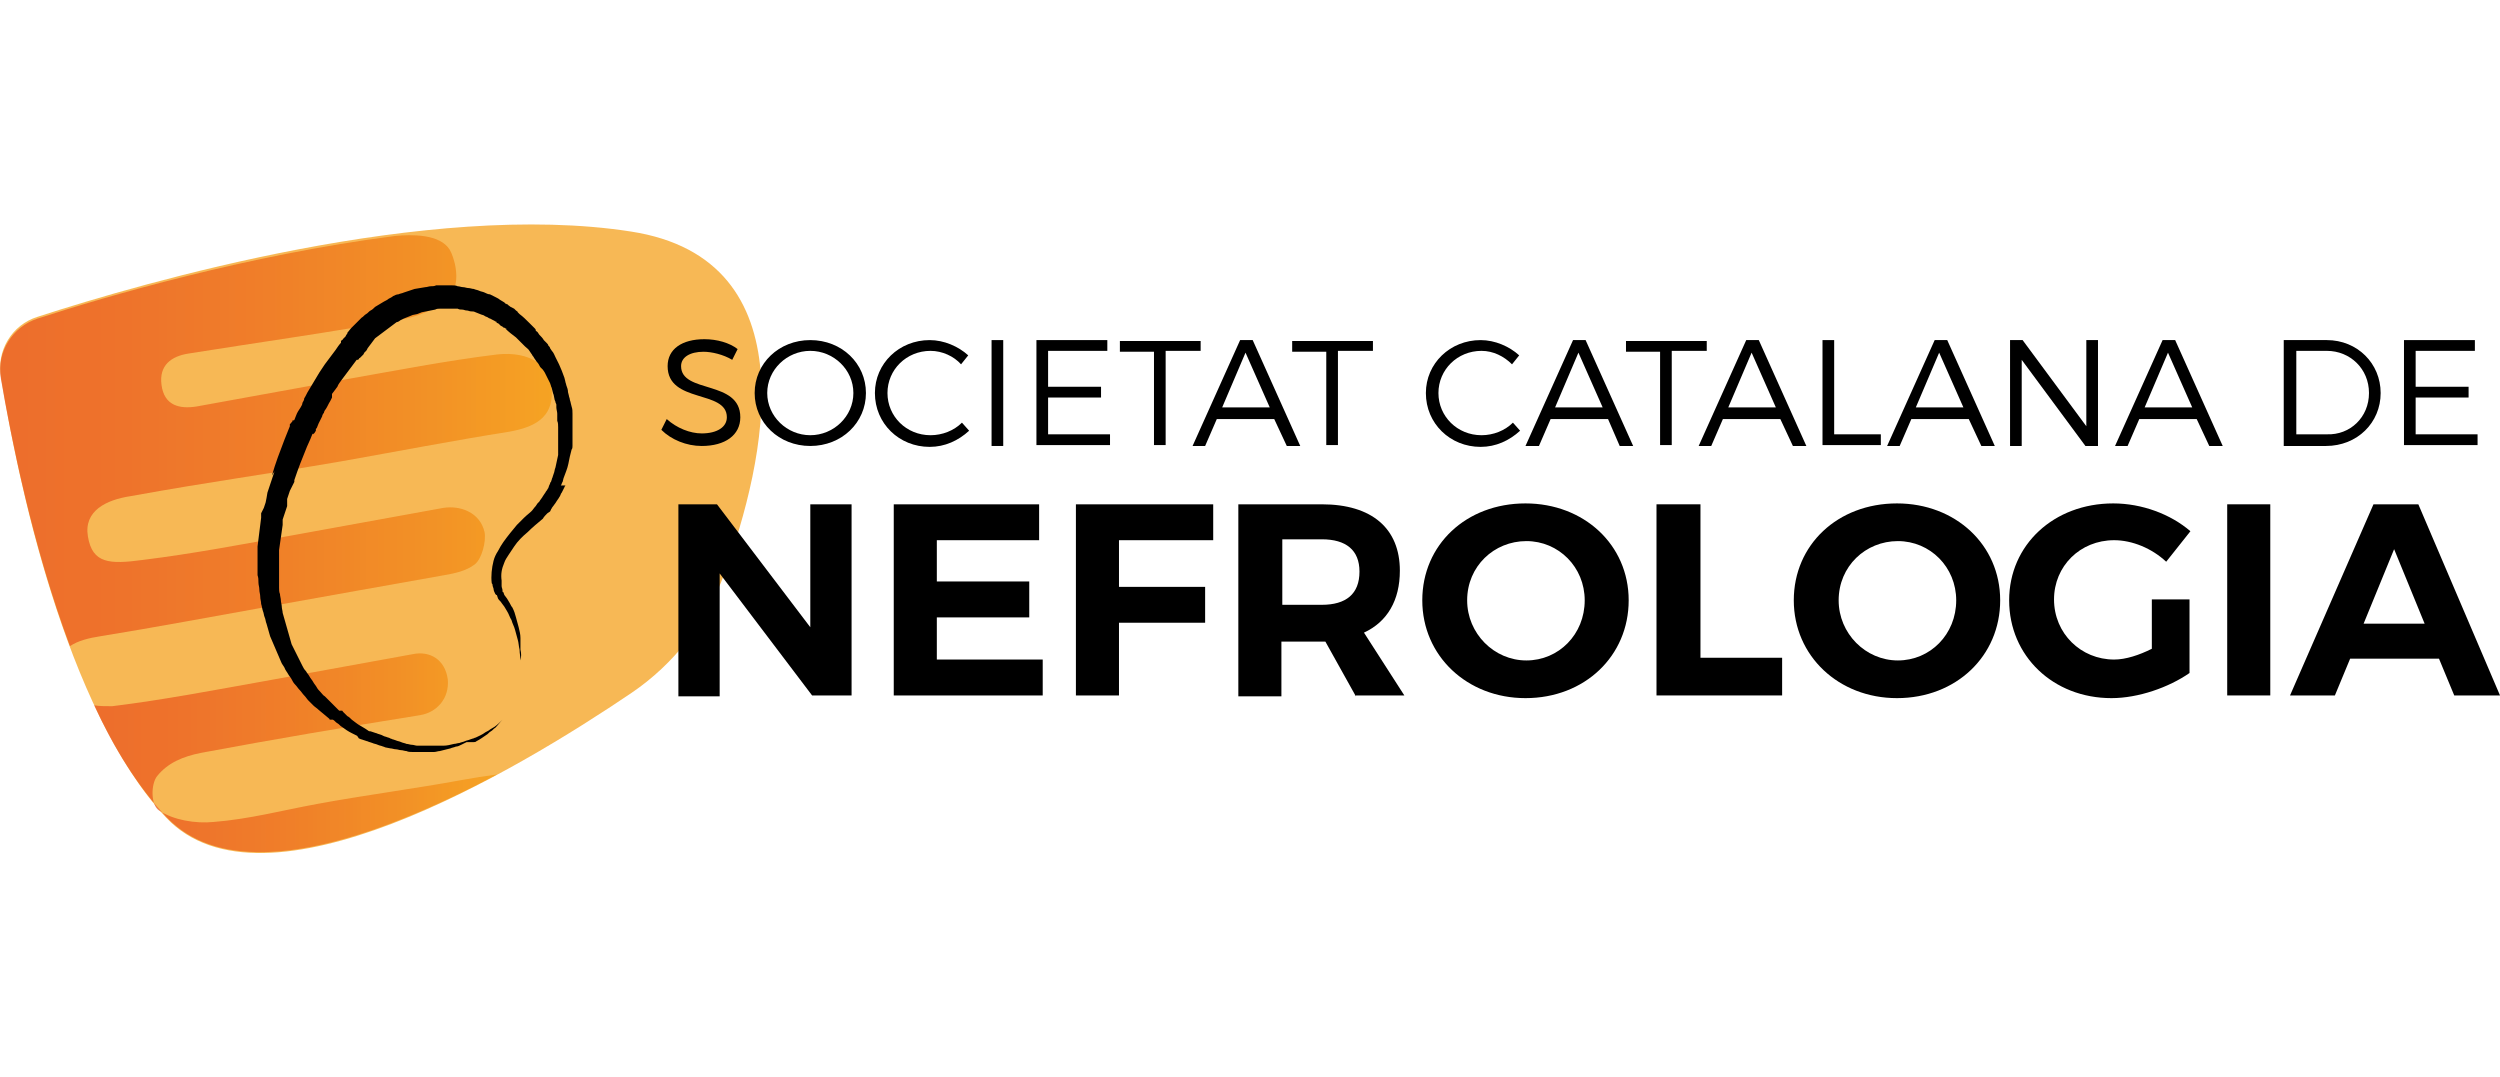 <?xml version="1.0" encoding="utf-8"?>
<!-- Generator: Adobe Illustrator 23.1.1, SVG Export Plug-In . SVG Version: 6.00 Build 0)  -->
<svg version="1.1" id="Layer_1" xmlns="http://www.w3.org/2000/svg" xmlns:xlink="http://www.w3.org/1999/xlink" x="0px" y="0px"
	 viewBox="0 0 278.6 120" style="enable-background:new 0 0 278.6 120;" xml:space="preserve">
<style type="text/css">
	.st0{fill:#00693F;}
	.st1{fill:#2A63BD;}
	.st2{fill-rule:evenodd;clip-rule:evenodd;fill:#1F4D92;}
	.st3{fill-rule:evenodd;clip-rule:evenodd;fill:#912D38;}
	.st4{fill-rule:evenodd;clip-rule:evenodd;fill:#636363;}
	.st5{fill:#163D94;}
	.st6{fill:#E32119;}
	.st7{fill:none;stroke:#E32119;stroke-width:0.84;stroke-miterlimit:3.864;}
	.st8{fill:#FFFFFF;}
	.st9{fill-rule:evenodd;clip-rule:evenodd;fill:#E32119;}
	.st10{fill-rule:evenodd;clip-rule:evenodd;}
	.st11{fill:none;stroke:#FFFFFF;stroke-width:2.317;stroke-miterlimit:3.864;}
	.st12{fill-rule:evenodd;clip-rule:evenodd;fill:#FDC600;}
	.st13{fill-rule:evenodd;clip-rule:evenodd;fill:#5BAC26;}
	.st14{fill-rule:evenodd;clip-rule:evenodd;fill:#006FB7;}
	.st15{fill:#FDC600;}
	.st16{fill:#5BAC26;}
	.st17{fill:#006FB7;}
	.st18{opacity:0.7;fill:#F49A0E;}
	.st19{opacity:0.7;}
	.st20{fill:url(#XMLID_150_);}
	.st21{fill:url(#XMLID_151_);}
	.st22{fill:#BF0D15;}
	.st23{fill:#EE3E33;}
	.st24{fill:#F0BB00;}
	.st25{fill:#939597;}
	.st26{fill:#306DB4;}
	.st27{fill:#FCF152;}
	.st28{fill:url(#XMLID_152_);}
	.st29{fill:url(#XMLID_153_);}
</style>
<g id="XMLID_2_">
	<path id="XMLID_148_" class="st18" d="M0.1,42c-0.5-2.9,1.2-5.8,4.1-6.7c12-3.9,43.6-13,66.1-9.5c20.1,3.1,15,25.6,10.4,38.2
		c-2,5.4-5.6,10-10.3,13.2c-13,8.8-41,25.5-51.9,13.9C7.2,79,1.9,53,0.1,42z"/>
	<g id="XMLID_145_" class="st19">
		<linearGradient id="XMLID_150_" gradientUnits="userSpaceOnUse" x1="10.492" y1="83.872" x2="55.334" y2="83.872">
			<stop  offset="0" style="stop-color:#E84E1B"/>
			<stop  offset="0.2" style="stop-color:#E9541A"/>
			<stop  offset="0.471" style="stop-color:#EC6517"/>
			<stop  offset="0.78" style="stop-color:#F08112"/>
			<stop  offset="1" style="stop-color:#F49A0E"/>
		</linearGradient>
		<path id="XMLID_147_" class="st20" d="M10.5,78.6c2.2,4.8,4.9,9.1,8,12.4c7.6,8.1,23.5,2.4,36.9-4.7c-1.4,0.2-2.7,0.4-3.8,0.6
			c-5.4,1-10.9,1.7-16.3,2.7c-3.8,0.7-7.6,1.7-11.5,2c-2,0.2-4.5-0.2-6.1-1.3c-0.9-0.6-0.9-2.9-0.2-3.8c1.2-1.5,2.9-2.2,4.9-2.6
			c8-1.5,16.3-2.9,24.4-4.2c1.9-0.3,3.3-1.9,3.1-4c-0.3-2.2-2-3.2-3.9-2.8c-5.5,1-11,2-16.5,3c-5.6,1-11.3,2.1-17,2.8
			C11.7,78.7,11.1,78.7,10.5,78.6L10.5,78.6z"/>
		<linearGradient id="XMLID_151_" gradientUnits="userSpaceOnUse" x1="0" y1="49.011" x2="61.439" y2="49.011">
			<stop  offset="0" style="stop-color:#E84E1B"/>
			<stop  offset="0.2" style="stop-color:#E9541A"/>
			<stop  offset="0.471" style="stop-color:#EC6517"/>
			<stop  offset="0.78" style="stop-color:#F08112"/>
			<stop  offset="1" style="stop-color:#F49A0E"/>
		</linearGradient>
		<path id="XMLID_146_" class="st21" d="M7.8,72c0.9-0.6,2.1-0.9,3.4-1.1c6.2-1,12.5-2.2,18.7-3.3c9-1.6,11.1-2,19.6-3.5
			c1.2-0.2,2.5-0.5,3.4-1.2c0.8-0.6,1.3-2.6,1.1-3.6c-0.5-2.2-2.7-3-4.6-2.7c-5.5,1-11,2-16.5,3c-5.6,1-11.3,2.1-17,2.8
			c-3.7,0.5-5.6,0.4-6.1-2.6c-0.5-2.9,2.1-4.1,4.7-4.5c9.4-1.7,14.3-2.3,23.6-3.9c6.2-1.1,12.4-2.3,18.7-3.3
			c2.7-0.5,4.8-1.5,4.7-4.5c0-2.8-2.4-4.5-6.1-4.1c-5.7,0.7-11.3,1.8-17,2.8c-5.5,1-11,2-16.5,3c-1.9,0.3-3.6-0.1-3.9-2.4
			c-0.3-2.2,1.1-3.2,3-3.5c8.1-1.3,16.2-2.4,24.2-3.9c1.9-0.4,3.9-1.3,5.1-2.8c1.1-1.4,0.3-4.1-0.2-4.9c-1.1-1.7-4.1-1.7-6.1-1.5
			c-16.3,2.1-32.1,6.7-39.8,9.2c-2.8,0.9-4.6,3.7-4.1,6.7C1.2,48.6,3.6,60.8,7.8,72z"/>
	</g>
	<path id="XMLID_144_" d="M58,73.6c0-0.4-0.1-0.8-0.1-1.2c-0.1-0.4-0.1-0.8-0.2-1.1c-0.1-0.4-0.2-0.7-0.3-1.1
		c-0.1-0.4-0.3-0.7-0.4-1.1c-0.2-0.3-0.3-0.7-0.5-1c-0.1-0.2-0.2-0.3-0.3-0.5c-0.1-0.1-0.2-0.3-0.3-0.4c-0.1-0.2-0.3-0.3-0.4-0.5
		l-0.1-0.3c0,0,0-0.1-0.1-0.1l-0.1-0.1c-0.1-0.2-0.2-0.4-0.2-0.6l-0.1-0.3c0-0.1,0-0.2-0.1-0.3c-0.1-0.8,0-1.7,0.2-2.5
		c0.1-0.4,0.3-0.8,0.5-1.1c0.2-0.4,0.4-0.7,0.6-1c0.5-0.7,1-1.3,1.5-1.9c0.3-0.3,0.6-0.6,0.8-0.8c0.3-0.3,0.6-0.5,0.9-0.8l-0.1,0.1
		c0.2-0.2,0.3-0.4,0.5-0.6l0.2-0.3l0.1-0.1c0,0,0.1-0.1,0.1-0.1c0.1-0.2,0.3-0.4,0.4-0.6l0.2-0.3c0.1-0.1,0.1-0.2,0.2-0.3
		c0.1-0.1,0.1-0.2,0.2-0.3l0.1-0.3l0.1-0.2c0-0.1,0-0.1,0.1-0.2l0.1-0.3c0-0.1,0.1-0.2,0.1-0.3l0.1-0.3c0.1-0.2,0.1-0.5,0.2-0.7
		c0.1-0.5,0.2-0.9,0.3-1.4l0-0.4l0-0.4c0-0.1,0-0.2,0-0.4l0-0.4l0-0.2l0-0.2l0-0.4c0-0.2,0-0.5,0-0.7c0-0.2,0-0.5-0.1-0.7l0-0.4
		l0-0.2c0-0.1,0-0.1,0-0.2c0-0.2-0.1-0.5-0.1-0.7L62,45.1c0-0.1-0.1-0.2-0.1-0.3c0-0.1-0.1-0.2-0.1-0.3L61.7,44
		c-0.1-0.2-0.1-0.4-0.2-0.7c0-0.1-0.1-0.2-0.1-0.3l-0.1-0.3c-0.1-0.2-0.2-0.4-0.3-0.6c-0.1-0.2-0.2-0.4-0.3-0.6l-0.2-0.3L60.3,41
		l-0.1-0.1c-0.1-0.2-0.2-0.4-0.4-0.6l-0.2-0.3c-0.1-0.1-0.1-0.2-0.2-0.3c-0.1-0.1-0.1-0.2-0.2-0.3L59,39.1c-0.1-0.2-0.3-0.3-0.5-0.5
		l-0.3-0.3l-0.1-0.1c0,0-0.1-0.1-0.1-0.1c-0.2-0.2-0.3-0.3-0.5-0.5c-0.4-0.3-0.8-0.6-1.2-1l0.2,0.1c-0.1-0.1-0.3-0.2-0.4-0.2
		L56,36.4l-0.2-0.1l-0.1-0.1l-0.1-0.1c-0.1-0.1-0.2-0.1-0.2-0.1l-0.2-0.2c0,0.1,0.1,0.1,0.2,0.1c0.1,0,0.1,0.1,0.2,0.1
		c0,0,0,0,0.1,0l0,0l0,0c0,0,0,0,0.1,0l0.1,0c0,0,0.1,0,0.1,0l0.1,0l0,0l0,0l0,0l-0.1,0c0,0-0.1,0-0.1,0c0,0-0.1,0-0.1,0
		c0,0-0.1,0-0.1,0c0,0-0.1,0-0.1,0c-0.1,0-0.1,0-0.2-0.1c-0.1,0-0.1-0.1-0.2-0.1c-0.1,0-0.1-0.1-0.2-0.2l0.2,0.2l-0.4-0.2
		c-0.1-0.1-0.3-0.1-0.4-0.2c-0.1-0.1-0.3-0.1-0.4-0.2c-0.1-0.1-0.3-0.1-0.5-0.2c-0.2-0.1-0.3-0.1-0.5-0.2c-0.2-0.1-0.3-0.1-0.5-0.1
		c-0.2,0-0.3-0.1-0.5-0.1c-0.2,0-0.3-0.1-0.5-0.1c-0.2,0-0.3,0-0.5-0.1c-0.2,0-0.3,0-0.5,0c-0.2,0-0.3,0-0.5,0c-0.2,0-0.3,0-0.5,0
		c-0.2,0-0.3,0-0.5,0c-0.2,0-0.3,0-0.5,0.1l-0.5,0.1l-0.5,0.1L47,34.8L46.5,35L46,35.1l-0.5,0.2l-0.5,0.2l-0.4,0.2
		c-0.1,0.1-0.3,0.2-0.4,0.2c-0.1,0.1-0.3,0.2-0.4,0.3c-0.1,0.1-0.3,0.2-0.4,0.3c-0.1,0.1-0.3,0.2-0.4,0.3c-0.1,0.1-0.3,0.2-0.4,0.3
		l-0.4,0.3l-0.4,0.3l-0.3,0.4l-0.3,0.4l-0.3,0.4l0.1-0.1c-0.1,0.1-0.1,0.2-0.2,0.3l-0.1,0.1l-0.1,0.1l-0.1,0.2c0,0-0.1,0.1-0.1,0.1
		l-0.1,0.1l-0.1,0.1c0,0-0.1,0.1-0.1,0.1c0,0-0.1,0-0.1,0.1c0,0,0,0-0.1,0.1c0,0,0,0-0.1,0l-0.1,0l-0.1,0l0,0l0,0l0,0l0,0
		c0.1,0,0.1-0.1,0.2-0.1l0.1-0.1c-0.2,0.3-0.4,0.5-0.6,0.8c-0.1,0.1-0.2,0.3-0.3,0.4c-0.1,0.1-0.2,0.3-0.3,0.4l-0.3,0.4l-0.3,0.4
		c-0.2,0.3-0.4,0.5-0.5,0.8c-0.1,0.1-0.2,0.3-0.3,0.4c-0.1,0.1-0.2,0.3-0.3,0.4L37,44.3l-0.2,0.4c-0.2,0.3-0.3,0.6-0.5,0.9
		c-0.1,0.1-0.2,0.3-0.2,0.4c-0.1,0.1-0.2,0.3-0.2,0.4l-0.2,0.4l-0.2,0.4l-0.2,0.5l-0.1,0.1l0,0l0,0l0,0.1l0,0l0,0l0,0.1
		c-0.1,0.2-0.2,0.3-0.2,0.3c-0.1,0.1-0.1,0.1-0.1,0.1c0,0,0,0,0,0l0-0.1l0,0l0,0l-0.1,0.1l-0.2,0.5l-0.4,0.9c-0.5,1.2-1,2.5-1.4,3.7
		l0,0.1l0,0.1l-0.1,0.2l-0.1,0.2l-0.1,0.2l-0.1,0.2l-0.1,0.2l-0.1,0.3l-0.1,0.3l-0.1,0.3L32,56.4L31.8,57l-0.1,0.3l-0.1,0.3
		l-0.1,0.3l-0.1,0.3l0.1-0.4l0,0.5l0,0.1l0,0.1l-0.1,0.7l-0.1,0.7l-0.1,0.7l-0.1,0.7L31.1,62c0,0.2,0,0.5,0,0.7c0,0.2,0,0.5,0,0.7
		c0,0.2,0,0.5,0,0.7c0,0.2,0,0.5,0,0.7c0,0.2,0,0.5,0,0.7c0,0.2,0,0.5,0.1,0.7c0,0.2,0.1,0.5,0.1,0.7c0,0.2,0.1,0.5,0.1,0.7
		c0,0.2,0.1,0.5,0.1,0.7l0.2,0.7l0.2,0.7l0.2,0.7l0.2,0.7l0.2,0.7l0.3,0.6l0.3,0.6c0.1,0.2,0.2,0.4,0.3,0.6c0.1,0.2,0.2,0.4,0.3,0.6
		c0.1,0.2,0.2,0.4,0.4,0.6c0.1,0.2,0.3,0.4,0.4,0.6c0.1,0.2,0.3,0.4,0.4,0.6c0.1,0.2,0.3,0.4,0.4,0.6c0.1,0.2,0.3,0.4,0.4,0.5
		c0.2,0.2,0.3,0.4,0.5,0.5c0.2,0.2,0.3,0.3,0.5,0.5l0.5,0.5l0.5,0.5l0.1,0.1l0,0c0,0,0,0-0.1,0c0,0,0,0,0,0c0,0,0,0,0,0c0,0,0,0,0,0
		c0,0,0,0,0,0l0,0l0,0l0,0l0.1,0l0,0l0.1,0c0,0,0,0,0.1,0c0,0,0.1,0,0.1,0c0,0,0.1,0,0.1,0.1c0,0,0.1,0.1,0.1,0.1l0,0
		c0.1,0.1,0.3,0.3,0.4,0.4c0.2,0.1,0.3,0.2,0.5,0.4c0.3,0.2,0.6,0.5,1,0.7c0.2,0.1,0.3,0.2,0.5,0.3l0.3,0.2c0.1,0.1,0.2,0.1,0.3,0.1
		l0.3,0.1l0.3,0.1c0.1,0,0.2,0.1,0.3,0.1l0.3,0.1c0.2,0.1,0.4,0.2,0.5,0.2c0.2,0.1,0.4,0.1,0.5,0.2c0.1,0,0.2,0.1,0.3,0.1l0.3,0.1
		c0.2,0.1,0.4,0.1,0.6,0.2c0.2,0.1,0.4,0.1,0.6,0.2c0.2,0,0.4,0.1,0.6,0.1c0.2,0,0.4,0.1,0.6,0.1l0.3,0l0.1,0l0.1,0
		c0.2,0,0.4,0,0.6,0l0.3,0c0.1,0,0.2,0,0.3,0l0.3,0l0.3,0c0.2,0,0.4,0,0.6,0c0.4,0,0.8-0.1,1.2-0.2c0.2,0,0.4-0.1,0.6-0.1
		c0.2-0.1,0.4-0.1,0.6-0.2c0.2-0.1,0.4-0.1,0.6-0.2l0.3-0.1c0.1,0,0.2-0.1,0.3-0.1c0.4-0.2,0.7-0.3,1.1-0.6c0.2-0.1,0.4-0.2,0.5-0.3
		c0.2-0.1,0.3-0.2,0.5-0.3c0.3-0.2,0.6-0.5,0.9-0.8c-0.3,0.3-0.5,0.6-0.8,0.9c-0.2,0.1-0.3,0.3-0.5,0.4c-0.2,0.1-0.3,0.3-0.5,0.4
		c-0.3,0.2-0.7,0.5-1.1,0.7c-0.1,0.1-0.2,0.1-0.3,0.1L52,82.7c-0.2,0.1-0.4,0.2-0.6,0.3c-0.2,0.1-0.4,0.2-0.6,0.2
		c-0.2,0.1-0.4,0.1-0.6,0.2c-0.4,0.1-0.8,0.2-1.2,0.3c-0.2,0-0.4,0.1-0.6,0.1l-0.3,0l-0.3,0c-0.1,0-0.2,0-0.3,0l-0.3,0
		c-0.2,0-0.4,0-0.6,0l-0.2,0l-0.2,0l-0.3,0c-0.2,0-0.4,0-0.6-0.1c-0.2,0-0.4-0.1-0.6-0.1c-0.2,0-0.4-0.1-0.6-0.1
		c-0.2,0-0.4-0.1-0.6-0.1L43,83.3c-0.1,0-0.2-0.1-0.3-0.1c-0.2-0.1-0.4-0.1-0.6-0.2c-0.2-0.1-0.4-0.1-0.6-0.2l-0.3-0.1
		c-0.1,0-0.2-0.1-0.3-0.1l-0.3-0.1l-0.3-0.1c-0.1,0-0.2-0.1-0.3-0.1L39.8,82c-0.2-0.1-0.4-0.2-0.6-0.3c-0.4-0.2-0.7-0.4-1.1-0.7
		c-0.2-0.1-0.3-0.3-0.5-0.4c-0.2-0.1-0.3-0.3-0.5-0.4l0,0c0,0,0,0,0.1,0c0,0,0,0,0,0c0,0,0,0,0,0c0,0,0,0,0,0l0,0h0l0,0l-0.1,0l0,0
		l-0.1,0c0,0,0,0-0.1,0c0,0-0.1,0-0.1,0c0,0-0.1,0-0.1-0.1c0,0-0.1-0.1-0.1-0.1l0.1,0.1l-0.6-0.5l-0.6-0.5c-0.2-0.2-0.4-0.3-0.6-0.5
		c-0.2-0.2-0.4-0.4-0.5-0.5c-0.2-0.2-0.3-0.4-0.5-0.6c-0.2-0.2-0.3-0.4-0.5-0.6c-0.2-0.2-0.3-0.4-0.5-0.6c-0.2-0.2-0.3-0.4-0.4-0.6
		c-0.1-0.2-0.3-0.4-0.4-0.6c-0.1-0.2-0.3-0.4-0.4-0.7c-0.1-0.2-0.3-0.4-0.4-0.7L31,73l-0.3-0.7l-0.3-0.7l-0.3-0.7l-0.2-0.7l-0.2-0.7
		c-0.1-0.2-0.1-0.5-0.2-0.7c-0.1-0.2-0.1-0.5-0.2-0.7c-0.1-0.3-0.1-0.5-0.2-0.8c0-0.3-0.1-0.5-0.1-0.8c0-0.3-0.1-0.5-0.1-0.8
		c0-0.3-0.1-0.5-0.1-0.8c0-0.3,0-0.5-0.1-0.8c0-0.3,0-0.5,0-0.8c0-0.3,0-0.5,0-0.8c0-0.3,0-0.5,0-0.8c0-0.3,0-0.5,0-0.8l0.1-0.8
		l0.1-0.8l0.1-0.8l0.1-0.8l0,0.2l0-0.5l0-0.2l0.1-0.2l0.1-0.2l0.1-0.2l0.1-0.3l0.1-0.3l0.1-0.5l0.1-0.6l0.1-0.3l0.1-0.3l0.1-0.3
		l0.1-0.3l0.1-0.3l0.1-0.3l0.1-0.3l0.1-0.3L30.3,53c0.4-1.4,0.9-2.7,1.4-4l0.4-1l0.2-0.5l0-0.1l0,0l0,0l0-0.1l0,0l0,0
		c0-0.1,0.1-0.1,0.1-0.1c0.1-0.2,0.2-0.2,0.2-0.3c0-0.1,0.1-0.1,0.1-0.1c0,0,0,0,0,0l0,0l0,0l0,0l0,0l0,0c0-0.1,0,0.1,0,0.1l0,0l0,0
		l0,0l0.1-0.1l0.2-0.5c0.1-0.3,0.3-0.6,0.5-0.9c0.1-0.2,0.2-0.3,0.2-0.5c0.1-0.2,0.2-0.3,0.2-0.5c0.2-0.3,0.3-0.6,0.5-0.9l0.3-0.5
		l0.3-0.5c0.1-0.2,0.2-0.3,0.3-0.5c0.1-0.2,0.2-0.3,0.3-0.5c0.2-0.3,0.4-0.6,0.6-0.9l0.3-0.4l0.3-0.4c0.1-0.1,0.2-0.3,0.3-0.4
		c0.1-0.1,0.2-0.3,0.3-0.4c0.2-0.3,0.4-0.6,0.6-0.8l0-0.1L38,38c0,0,0.1-0.1,0.1-0.1c0,0,0.1,0,0.1-0.1c0,0,0,0,0.1-0.1
		c0,0,0,0,0.1,0l0.1,0l0.1,0l0,0l0,0l0,0l0,0c-0.1,0-0.1,0.1-0.2,0.1L38.1,38c0.1-0.1,0.1-0.2,0.2-0.3l0.1-0.1l0.1-0.1l0.1-0.2
		c0,0,0.1-0.1,0.1-0.1l0-0.1l0,0l0.4-0.5l0.4-0.4l0.4-0.4c0.1-0.1,0.3-0.3,0.4-0.4c0.2-0.1,0.3-0.3,0.5-0.4c0.2-0.1,0.3-0.3,0.5-0.4
		c0.2-0.1,0.3-0.2,0.5-0.4c0.2-0.1,0.3-0.2,0.5-0.3c0.2-0.1,0.3-0.2,0.5-0.3c0.2-0.1,0.4-0.2,0.5-0.3c0.2-0.1,0.4-0.2,0.5-0.3
		c0.2-0.1,0.4-0.2,0.6-0.2c0.2-0.1,0.4-0.1,0.6-0.2l0.6-0.2l0.6-0.2l0.6-0.1l0.6-0.1c0.2,0,0.4-0.1,0.6-0.1c0.2,0,0.4,0,0.6-0.1
		c0.2,0,0.4,0,0.6,0c0.2,0,0.4,0,0.6,0c0.2,0,0.4,0,0.6,0c0.2,0,0.4,0,0.6,0.1c0.2,0,0.4,0.1,0.6,0.1c0.2,0,0.4,0.1,0.6,0.1
		c0.2,0,0.4,0.1,0.6,0.1c0.2,0.1,0.4,0.1,0.6,0.2c0.2,0.1,0.4,0.1,0.6,0.2c0.2,0.1,0.4,0.2,0.6,0.2c0.2,0.1,0.4,0.2,0.6,0.3
		c0.2,0.1,0.4,0.2,0.5,0.3l0.5,0.3l0.2,0.2c0-0.1-0.1-0.1-0.2-0.1c-0.1,0-0.1-0.1-0.2-0.1c0,0,0,0-0.1,0l0,0l0,0c0,0,0,0-0.1,0
		l-0.1,0c0,0-0.1,0-0.1,0c0,0,0,0,0,0l0,0l0,0l0.1,0c0,0,0.1,0,0.1,0c0,0,0.1,0,0.1,0c0,0,0.1,0,0.1,0c0,0,0.1,0,0.1,0
		c0.1,0,0.1,0,0.2,0.1c0.1,0,0.1,0.1,0.2,0.1c0.1,0,0.1,0.1,0.2,0.2l-0.2-0.2c0.1,0.1,0.3,0.2,0.4,0.3l0.2,0.1l0.2,0.1l0.1,0.1
		l0.1,0.1c0.1,0.1,0.2,0.1,0.2,0.2l0.1,0.1l0.1,0.1c0.4,0.3,0.7,0.6,1.1,1c0.2,0.2,0.4,0.4,0.6,0.6c0.1,0.1,0.1,0.1,0.1,0.2
		c0,0.1,0.1,0.1,0.2,0.2l0.2,0.3c0.2,0.2,0.4,0.4,0.5,0.6l0.3,0.3c0.1,0.1,0.2,0.2,0.2,0.3c0.1,0.1,0.2,0.2,0.2,0.3l0.2,0.3
		c0.2,0.2,0.3,0.5,0.4,0.7l0.1,0.2l0.1,0.2l0.2,0.4c0.1,0.2,0.2,0.5,0.3,0.7c0.1,0.3,0.2,0.5,0.3,0.8l0.1,0.4c0,0.1,0.1,0.3,0.1,0.4
		c0.1,0.3,0.2,0.5,0.2,0.8l0.1,0.4c0,0.1,0.1,0.3,0.1,0.4c0,0.1,0.1,0.3,0.1,0.4l0.1,0.4c0.1,0.3,0.1,0.5,0.1,0.8c0,0.1,0,0.1,0,0.2
		l0,0.2l0,0.4c0,0.3,0,0.5,0,0.8c0,0.3,0,0.5,0,0.8l0,0.4l0,0.2l0,0.2l0,0.4c0,0.1,0,0.3-0.1,0.4l-0.1,0.4l-0.1,0.4
		c-0.1,0.5-0.2,1.1-0.4,1.6c-0.1,0.3-0.2,0.5-0.3,0.8l-0.1,0.4c-0.1,0.1-0.1,0.3-0.2,0.4L63,54.1c0,0.1-0.1,0.1-0.1,0.2l-0.1,0.2
		l-0.2,0.4c-0.1,0.1-0.1,0.2-0.2,0.4c-0.1,0.1-0.1,0.2-0.2,0.3L62,55.9c-0.1,0.2-0.3,0.4-0.5,0.7c0,0.1-0.1,0.1-0.1,0.2l-0.1,0.2
		L61,57.2c-0.2,0.2-0.4,0.4-0.5,0.6l0,0l0,0c-0.6,0.5-1.2,1-1.7,1.5c-0.6,0.5-1.1,1-1.5,1.6c-0.2,0.3-0.4,0.6-0.6,0.9
		c-0.2,0.3-0.4,0.6-0.5,0.9c-0.3,0.7-0.4,1.3-0.3,2c0,0.1,0,0.2,0,0.3l0,0.3c0,0.2,0.1,0.3,0.1,0.5l0,0.1c0,0,0,0.1,0.1,0.1l0.1,0.3
		c0.1,0.1,0.2,0.3,0.3,0.4c0.1,0.2,0.2,0.3,0.3,0.5c0.1,0.2,0.2,0.4,0.3,0.5c0.2,0.4,0.3,0.7,0.4,1.1c0.1,0.4,0.2,0.7,0.3,1.1
		c0.1,0.4,0.2,0.8,0.2,1.2C58,71.6,58,72,58,72.4C58.1,72.8,58.1,73.2,58,73.6z"/>
	<g id="XMLID_76_">
		<path id="XMLID_142_" d="M78.4,39.2c-1.5,0-2.5,0.6-2.5,1.6c0,3.1,6.6,1.5,6.6,5.7c0,2-1.7,3.2-4.3,3.2c-1.7,0-3.4-0.7-4.5-1.8
			l0.6-1.2c1.1,1,2.6,1.6,3.9,1.6c1.7,0,2.8-0.7,2.8-1.8c0-3.1-6.6-1.5-6.6-5.7c0-1.9,1.6-3,4.1-3c1.4,0,2.8,0.4,3.7,1.1l-0.6,1.2
			C80.6,39.5,79.3,39.2,78.4,39.2z"/>
		<path id="XMLID_139_" d="M96.5,43.8c0,3.3-2.7,5.9-6.2,5.9c-3.5,0-6.2-2.6-6.2-5.9c0-3.3,2.7-5.9,6.2-5.9
			C93.8,37.9,96.5,40.5,96.5,43.8z M85.5,43.8c0,2.6,2.2,4.7,4.8,4.7c2.6,0,4.8-2.1,4.8-4.7c0-2.6-2.2-4.7-4.8-4.7
			C87.7,39.1,85.5,41.2,85.5,43.8z"/>
		<path id="XMLID_137_" d="M103.7,39.1c-2.7,0-4.8,2.1-4.8,4.7c0,2.6,2.1,4.7,4.8,4.7c1.3,0,2.6-0.5,3.5-1.4L108,48
			c-1.2,1.1-2.7,1.8-4.4,1.8c-3.4,0-6.1-2.6-6.1-6c0-3.3,2.7-5.9,6.1-5.9c1.6,0,3.2,0.7,4.3,1.7l-0.8,1
			C106.3,39.7,105,39.1,103.7,39.1z"/>
		<path id="XMLID_135_" d="M111.8,37.9v11.8h-1.3V37.9H111.8z"/>
		<path id="XMLID_133_" d="M123.4,37.9v1.2h-6.6v4h5.9v1.2h-5.9v4.1h6.9v1.2h-8.2V37.9H123.4z"/>
		<path id="XMLID_131_" d="M133.8,37.9v1.2h-3.9v10.5h-1.3V39.2h-3.8v-1.2H133.8z"/>
		<path id="XMLID_128_" d="M142,46.7h-6.4l-1.3,3h-1.4l5.3-11.8h1.4l5.3,11.8h-1.5L142,46.7z M141.5,45.4l-2.7-6.1l-2.6,6.1H141.5z"
			/>
		<path id="XMLID_126_" d="M153,37.9v1.2h-3.9v10.5h-1.3V39.2H144v-1.2H153z"/>
		<path id="XMLID_124_" d="M165.1,39.1c-2.7,0-4.8,2.1-4.8,4.7c0,2.6,2.1,4.7,4.8,4.7c1.3,0,2.6-0.5,3.5-1.4l0.8,0.9
			c-1.2,1.1-2.7,1.8-4.4,1.8c-3.4,0-6.1-2.6-6.1-6c0-3.3,2.7-5.9,6.1-5.9c1.6,0,3.2,0.7,4.3,1.7l-0.8,1
			C167.6,39.7,166.4,39.1,165.1,39.1z"/>
		<path id="XMLID_121_" d="M179.2,46.7h-6.4l-1.3,3H170l5.3-11.8h1.4l5.3,11.8h-1.5L179.2,46.7z M178.6,45.4l-2.7-6.1l-2.6,6.1
			H178.6z"/>
		<path id="XMLID_119_" d="M190.2,37.9v1.2h-3.9v10.5H185V39.2h-3.8v-1.2H190.2z"/>
		<path id="XMLID_116_" d="M198.4,46.7H192l-1.3,3h-1.4l5.3-11.8h1.4l5.3,11.8h-1.5L198.4,46.7z M197.9,45.4l-2.7-6.1l-2.6,6.1
			H197.9z"/>
		<path id="XMLID_114_" d="M204.4,37.9v10.5h5.2v1.2h-6.5V37.9H204.4z"/>
		<path id="XMLID_111_" d="M219.4,46.7h-6.4l-1.3,3h-1.4l5.3-11.8h1.4l5.3,11.8h-1.5L219.4,46.7z M218.8,45.4l-2.7-6.1l-2.6,6.1
			H218.8z"/>
		<path id="XMLID_109_" d="M225.4,37.9l7.1,9.6v-9.6h1.3v11.8h-1.4l-7.1-9.6v9.6H224V37.9H225.4z"/>
		<path id="XMLID_106_" d="M244.8,46.7h-6.4l-1.3,3h-1.4l5.3-11.8h1.4l5.3,11.8h-1.5L244.8,46.7z M244.3,45.4l-2.7-6.1l-2.6,6.1
			H244.3z"/>
		<path id="XMLID_103_" d="M265.3,43.8c0,3.3-2.6,5.9-6.1,5.9h-4.7V37.9h4.8C262.7,37.9,265.3,40.5,265.3,43.8z M264,43.8
			c0-2.7-2.1-4.7-4.7-4.7h-3.4v9.3h3.4C261.9,48.5,264,46.5,264,43.8z"/>
		<path id="XMLID_101_" d="M275.8,37.9v1.2h-6.6v4h5.9v1.2h-5.9v4.1h6.9v1.2h-8.2V37.9H275.8z"/>
		<path id="XMLID_99_" d="M79.9,56.2l10.4,13.7V56.2h4.6v21.3h-4.4L80.2,63.9v13.7h-4.6V56.2H79.9z"/>
		<path id="XMLID_97_" d="M115.8,56.2v4h-11.4v4.6h10.3v4h-10.3v4.7h11.8v4H99.6V56.2H115.8z"/>
		<path id="XMLID_95_" d="M135.2,56.2l0,4h-10.5v5.2h9.6v4h-9.6v8.1h-4.8V56.2H135.2z"/>
		<path id="XMLID_92_" d="M151.1,77.6l-3.4-6.1h-0.5h-4.4v6.1H138V56.2h9.3c5.6,0,8.7,2.7,8.7,7.4c0,3.3-1.4,5.7-4,6.9l4.5,7H151.1z
			 M142.9,67.4h4.4c2.7,0,4.2-1.2,4.2-3.7c0-2.4-1.5-3.6-4.2-3.6h-4.4V67.4z"/>
		<path id="XMLID_89_" d="M181.5,66.9c0,6.2-4.9,10.9-11.5,10.9c-6.5,0-11.5-4.7-11.5-10.9c0-6.2,4.9-10.8,11.5-10.8
			C176.5,56.1,181.5,60.7,181.5,66.9z M163.5,66.9c0,3.7,3,6.7,6.6,6.7c3.6,0,6.5-2.9,6.5-6.7c0-3.7-2.9-6.6-6.5-6.6
			C166.5,60.3,163.5,63.1,163.5,66.9z"/>
		<path id="XMLID_87_" d="M189.5,56.2v17.1h9.1v4.2h-14V56.2H189.5z"/>
		<path id="XMLID_84_" d="M222.9,66.9c0,6.2-4.9,10.9-11.5,10.9c-6.5,0-11.5-4.7-11.5-10.9c0-6.2,4.9-10.8,11.5-10.8
			C217.9,56.1,222.9,60.7,222.9,66.9z M204.9,66.9c0,3.7,3,6.7,6.6,6.7c3.6,0,6.5-2.9,6.5-6.7c0-3.7-2.9-6.6-6.5-6.6
			C207.9,60.3,204.9,63.1,204.9,66.9z"/>
		<path id="XMLID_82_" d="M239.8,66.8h4.2V75c-2.3,1.6-5.7,2.8-8.7,2.8c-6.5,0-11.4-4.7-11.4-10.9c0-6.2,5-10.8,11.6-10.8
			c3.2,0,6.4,1.2,8.6,3.1l-2.7,3.4c-1.6-1.5-3.8-2.4-5.8-2.4c-3.8,0-6.7,2.9-6.7,6.6c0,3.8,3,6.7,6.7,6.7c1.3,0,2.8-0.5,4.2-1.2
			V66.8z"/>
		<path id="XMLID_80_" d="M253,56.2v21.3h-4.8V56.2H253z"/>
		<path id="XMLID_77_" d="M271.8,73.4h-9.9l-1.7,4.1h-5l9.3-21.3h5l9.1,21.3h-5.1L271.8,73.4z M270.2,69.5l-3.4-8.3l-3.4,8.3H270.2z
			"/>
	</g>
</g>
</svg>

